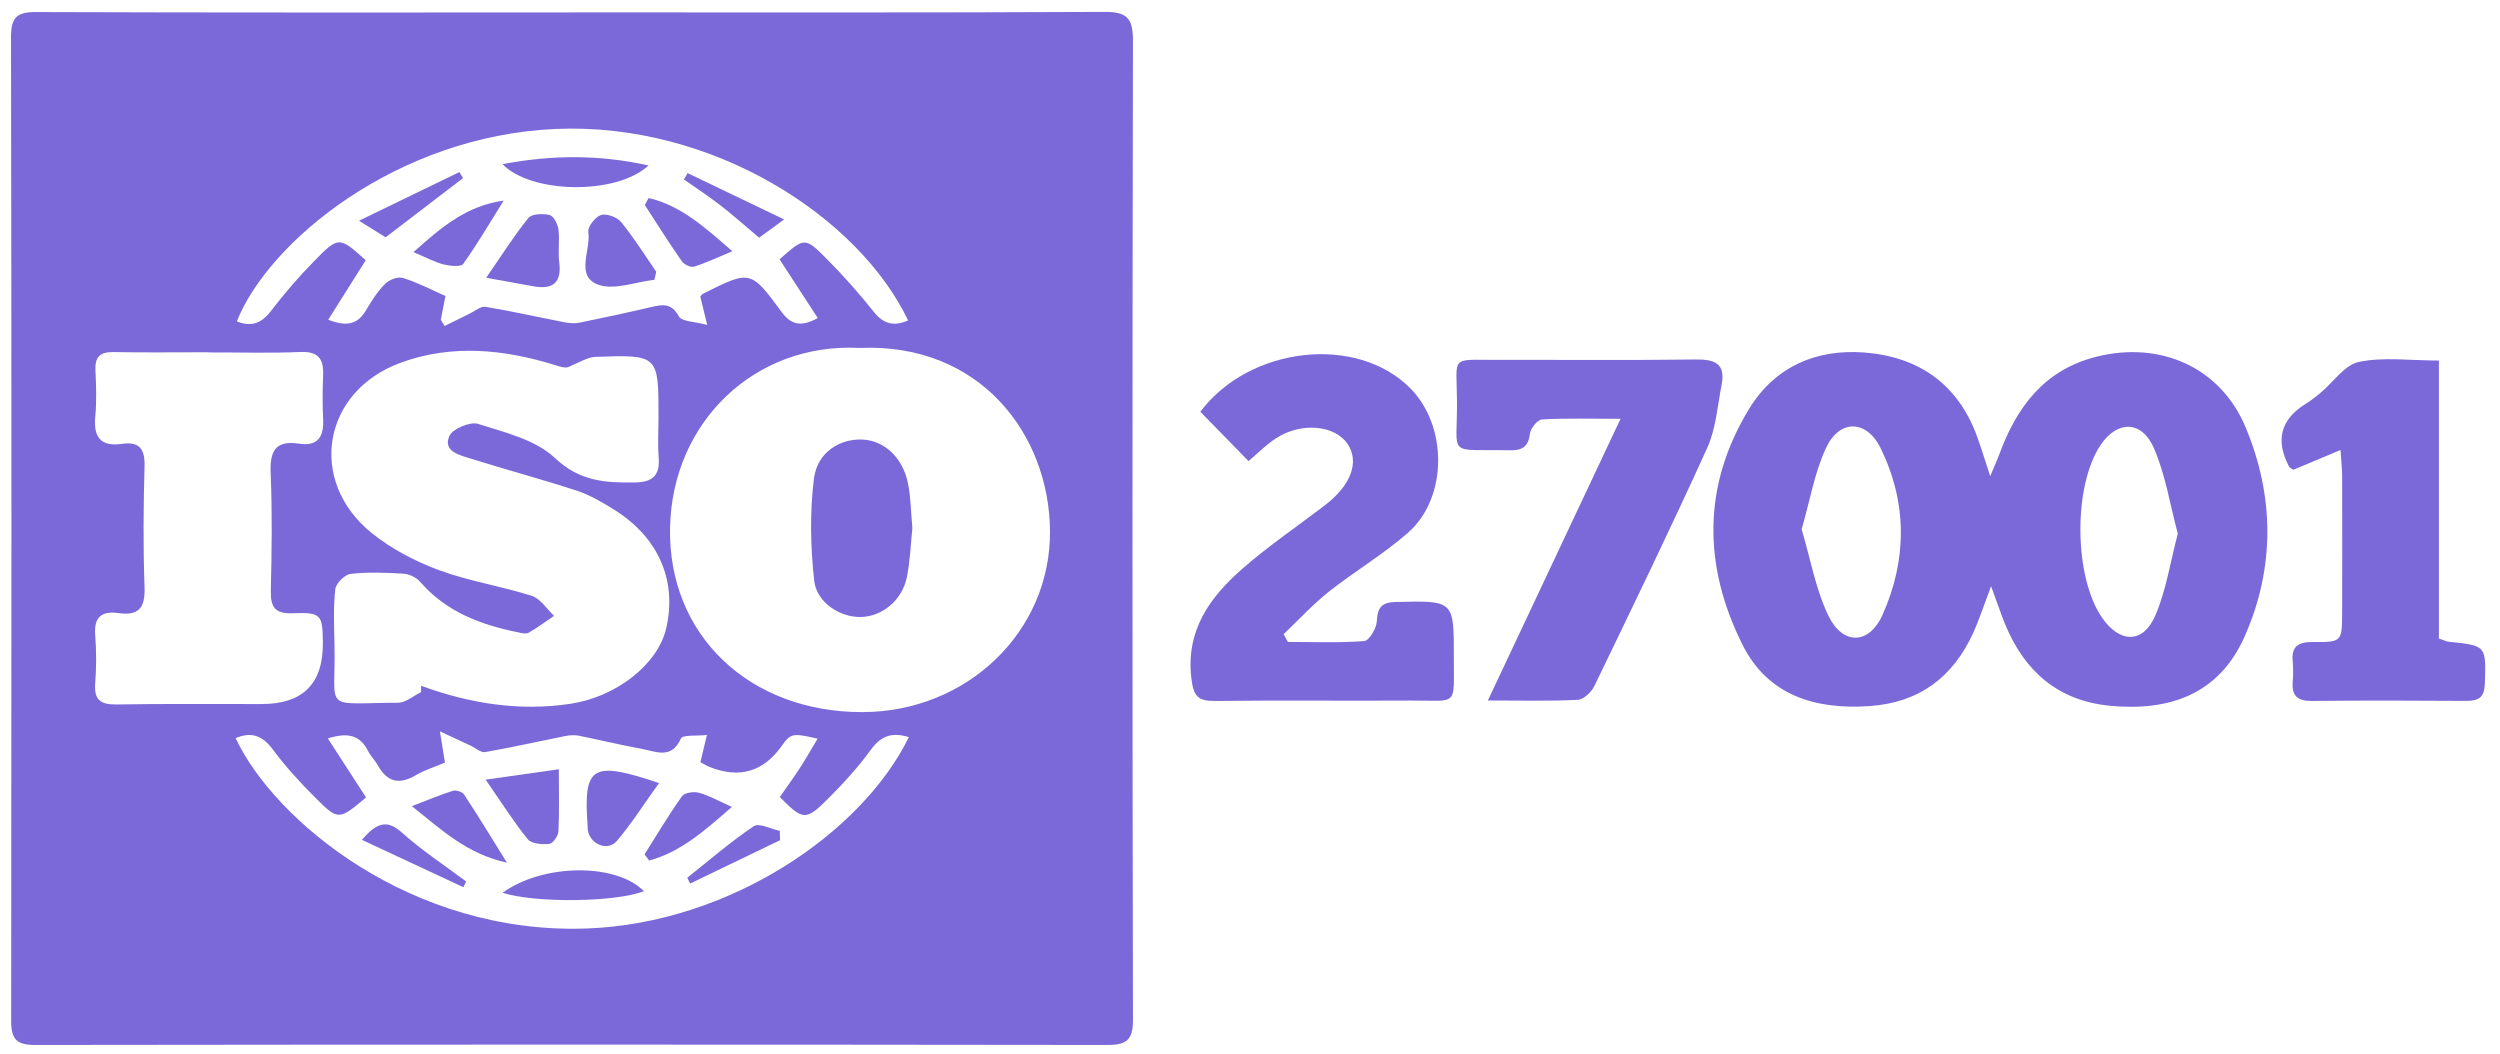 <svg xmlns="http://www.w3.org/2000/svg" width="121" height="51" viewBox="0 0 121 51" fill="none"><g id="Layer_1" clip-path="url(#clip0_3726_364)"><g id="PYGw5M"><g id="Group"><path id="Vector" d="M27.763 0.6C36.327 0.6 44.892 0.619 53.452 0.576C54.533 0.572 54.835 0.867 54.835 1.945C54.804 17.757 54.804 33.565 54.835 49.376C54.835 50.324 54.533 50.576 53.613 50.576C36.307 50.553 19.002 50.553 1.7 50.576C0.824 50.576 0.541 50.317 0.541 49.427C0.557 33.541 0.561 17.663 0.533 1.78C0.533 0.832 0.828 0.576 1.751 0.584C10.422 0.616 19.092 0.604 27.763 0.604V0.6ZM41.596 16.84C36.547 16.577 32.528 20.413 32.43 25.551C32.332 30.748 36.276 34.473 41.741 34.466C46.789 34.458 50.863 30.582 50.82 25.688C50.781 21.058 47.465 16.585 41.596 16.84ZM20.381 33.51C20.381 33.403 20.381 33.297 20.381 33.191C22.714 34.045 25.095 34.434 27.582 34.068C29.794 33.746 31.841 32.18 32.249 30.39C32.772 28.084 31.864 25.999 29.715 24.662C29.146 24.307 28.549 23.957 27.916 23.749C26.199 23.186 24.451 22.722 22.726 22.179C22.212 22.018 21.434 21.829 21.748 21.105C21.901 20.755 22.75 20.397 23.135 20.515C24.435 20.928 25.92 21.282 26.859 22.167C28.065 23.308 29.307 23.371 30.737 23.351C31.621 23.34 31.947 22.982 31.88 22.124C31.829 21.487 31.872 20.845 31.872 20.204C31.876 17.179 31.872 17.163 28.82 17.273C28.423 17.289 28.034 17.548 27.645 17.698C27.425 17.863 27.162 17.761 26.895 17.678C24.4 16.907 21.874 16.64 19.371 17.564C15.6 18.957 14.869 23.285 18 25.806C18.951 26.57 20.094 27.168 21.241 27.593C22.695 28.131 24.258 28.367 25.739 28.84C26.16 28.973 26.462 29.473 26.816 29.808C26.407 30.083 26.011 30.382 25.582 30.626C25.453 30.697 25.237 30.638 25.064 30.602C23.257 30.236 21.591 29.611 20.334 28.159C20.149 27.947 19.807 27.781 19.524 27.766C18.676 27.715 17.811 27.679 16.971 27.777C16.688 27.809 16.26 28.234 16.228 28.517C16.13 29.394 16.169 30.291 16.189 31.177C16.267 34.501 15.525 34.025 19.261 34.013C19.634 34.013 20.004 33.683 20.373 33.502L20.381 33.51ZM10.064 17.049C8.536 17.049 7.012 17.069 5.483 17.041C4.835 17.029 4.592 17.281 4.619 17.918C4.654 18.662 4.682 19.413 4.611 20.153C4.517 21.16 4.863 21.628 5.908 21.483C6.748 21.365 7.019 21.727 6.996 22.572C6.941 24.524 6.925 26.479 6.996 28.43C7.031 29.422 6.713 29.811 5.735 29.674C4.933 29.56 4.537 29.855 4.607 30.732C4.67 31.507 4.666 32.298 4.607 33.073C4.544 33.887 4.878 34.108 5.648 34.096C7.99 34.056 10.335 34.08 12.677 34.076C14.665 34.074 15.648 33.081 15.627 31.098C15.615 29.752 15.545 29.627 14.174 29.682C13.278 29.717 13.089 29.359 13.109 28.564C13.152 26.684 13.18 24.799 13.101 22.923C13.054 21.849 13.305 21.294 14.488 21.475C15.399 21.616 15.678 21.117 15.639 20.287C15.604 19.578 15.611 18.866 15.639 18.158C15.67 17.371 15.407 16.998 14.535 17.037C13.046 17.1 11.553 17.053 10.06 17.057L10.064 17.049ZM43.957 15.518C41.564 10.498 34.5 5.915 26.902 6.241C19.171 6.576 12.979 11.722 11.463 15.554C12.154 15.833 12.649 15.66 13.113 15.054C13.757 14.212 14.456 13.402 15.199 12.643C16.393 11.423 16.417 11.443 17.701 12.595C17.112 13.532 16.523 14.464 15.886 15.475C16.778 15.821 17.309 15.703 17.705 15.03C17.977 14.574 18.267 14.114 18.637 13.74C18.833 13.54 19.261 13.374 19.505 13.453C20.204 13.669 20.864 14.019 21.559 14.326C21.481 14.743 21.41 15.113 21.335 15.479C21.398 15.577 21.461 15.68 21.52 15.778C21.925 15.577 22.326 15.377 22.73 15.18C22.985 15.058 23.264 14.814 23.496 14.85C24.777 15.062 26.042 15.349 27.315 15.597C27.551 15.644 27.814 15.664 28.046 15.617C29.212 15.381 30.379 15.129 31.538 14.857C32.092 14.728 32.508 14.672 32.858 15.314C33 15.573 33.632 15.562 34.229 15.727C34.064 15.046 33.978 14.684 33.895 14.354C33.958 14.279 33.978 14.244 34.005 14.228C36.315 13.067 36.331 13.059 37.828 15.097C38.291 15.727 38.779 15.837 39.58 15.393C38.936 14.401 38.327 13.473 37.73 12.552C38.92 11.498 38.952 11.466 39.965 12.481C40.79 13.307 41.568 14.185 42.295 15.097C42.778 15.703 43.277 15.798 43.945 15.511L43.957 15.518ZM34.214 35.571C33.707 35.63 33.039 35.555 32.956 35.744C32.497 36.775 31.738 36.366 31.055 36.244C30.034 36.059 29.024 35.811 28.006 35.606C27.802 35.567 27.578 35.583 27.37 35.622C26.073 35.882 24.785 36.173 23.484 36.401C23.272 36.437 23.009 36.197 22.773 36.087C22.345 35.886 21.917 35.689 21.292 35.398C21.414 36.153 21.473 36.523 21.536 36.909C21.021 37.129 20.538 37.275 20.118 37.523C19.32 37.995 18.735 37.849 18.287 37.042C18.149 36.795 17.933 36.59 17.808 36.338C17.415 35.559 16.806 35.445 15.867 35.74C16.515 36.74 17.116 37.672 17.717 38.596C16.397 39.702 16.378 39.726 15.25 38.596C14.523 37.873 13.82 37.105 13.211 36.283C12.708 35.603 12.174 35.402 11.404 35.724C13.25 39.678 19.878 45.257 28.419 44.938C35.286 44.683 41.709 40.335 43.988 35.677C43.23 35.445 42.672 35.567 42.165 36.267C41.541 37.125 40.818 37.92 40.067 38.667C38.995 39.737 38.865 39.706 37.742 38.577C38.056 38.124 38.39 37.668 38.696 37.2C38.999 36.736 39.27 36.256 39.572 35.752C38.346 35.469 38.272 35.489 37.82 36.122C36.935 37.357 35.78 37.692 34.355 37.125C34.202 37.062 34.056 36.972 33.899 36.889C34.001 36.464 34.088 36.094 34.218 35.559L34.214 35.571Z" fill="#7B68D9"></path><path id="Vector_2" d="M96.373 28.364C96.007 29.324 95.791 30 95.501 30.638C94.518 32.782 92.892 34.009 90.48 34.175C87.855 34.355 85.569 33.655 84.347 31.224C82.426 27.404 82.383 23.489 84.673 19.764C85.915 17.745 87.91 16.884 90.228 17.061C92.849 17.261 94.766 18.579 95.693 21.133C95.885 21.66 96.047 22.199 96.326 23.045C96.542 22.529 96.659 22.277 96.754 22.022C97.598 19.708 98.938 17.895 101.484 17.261C104.548 16.498 107.471 17.765 108.689 20.684C110.084 24.024 110.115 27.486 108.634 30.819C107.396 33.604 105 34.434 102.124 34.159C99.602 33.915 97.983 32.487 97.044 30.205C96.836 29.693 96.663 29.17 96.369 28.372L96.373 28.364ZM105.405 25.83C105.035 24.449 104.815 23.001 104.254 21.699C103.66 20.326 102.458 20.342 101.653 21.561C100.333 23.564 100.38 27.935 101.743 29.902C102.607 31.145 103.731 31.161 104.324 29.776C104.843 28.568 105.039 27.219 105.405 25.83ZM87.199 25.614C87.62 27.022 87.871 28.509 88.5 29.811C89.191 31.236 90.464 31.204 91.108 29.772C92.31 27.097 92.318 24.335 91.018 21.683C90.338 20.299 89.022 20.287 88.378 21.683C87.824 22.875 87.604 24.221 87.199 25.618V25.614Z" fill="#7B68D9"></path><path id="Vector_3" d="M62.331 31.07C63.565 31.07 64.806 31.122 66.032 31.027C66.267 31.007 66.621 30.413 66.637 30.071C66.672 29.39 66.876 29.151 67.576 29.135C70.365 29.072 70.373 29.048 70.365 31.802C70.357 34.249 70.609 33.895 68.279 33.907C65.116 33.927 61.954 33.887 58.795 33.927C57.974 33.934 57.766 33.683 57.664 32.849C57.381 30.504 58.563 28.895 60.154 27.506C61.408 26.412 62.794 25.472 64.118 24.461C65.391 23.485 65.804 22.368 65.23 21.498C64.614 20.57 62.975 20.416 61.749 21.219C61.278 21.526 60.877 21.939 60.429 22.317C59.648 21.518 58.874 20.727 58.096 19.929C60.465 16.773 65.631 16.172 68.243 18.776C70.07 20.598 70.082 24.079 68.153 25.779C66.959 26.829 65.568 27.648 64.319 28.635C63.537 29.257 62.853 30.004 62.127 30.693C62.197 30.819 62.268 30.945 62.335 31.07H62.331Z" fill="#7B68D9"></path><path id="Vector_4" d="M72.011 33.907C74.188 29.288 76.258 24.89 78.434 20.271C76.945 20.271 75.783 20.235 74.628 20.302C74.412 20.314 74.074 20.739 74.046 20.999C73.972 21.664 73.63 21.805 73.048 21.793C69.976 21.73 70.542 22.175 70.518 19.398C70.499 17.179 70.165 17.422 72.479 17.419C75.673 17.411 78.867 17.442 82.061 17.399C82.984 17.387 83.53 17.588 83.326 18.622C83.125 19.645 83.055 20.739 82.634 21.668C80.878 25.543 79.02 29.367 77.169 33.199C77.028 33.494 76.651 33.856 76.368 33.871C74.997 33.942 73.618 33.903 72.011 33.903V33.907Z" fill="#7B68D9"></path><path id="Vector_5" d="M113.282 21.778C112.378 22.155 111.675 22.45 110.999 22.738C110.893 22.663 110.814 22.635 110.787 22.58C110.129 21.316 110.381 20.317 111.541 19.582C111.808 19.413 112.068 19.22 112.311 19.016C112.932 18.5 113.478 17.662 114.169 17.517C115.356 17.269 116.633 17.45 118.043 17.45V30.905C118.31 30.995 118.408 31.047 118.507 31.058C120.353 31.251 120.322 31.247 120.267 33.085C120.247 33.765 119.96 33.926 119.355 33.923C116.868 33.907 114.382 33.899 111.895 33.926C111.203 33.934 110.909 33.679 110.968 32.99C110.995 32.672 110.995 32.349 110.968 32.03C110.893 31.267 111.247 31.066 111.969 31.074C113.348 31.086 113.356 31.047 113.36 29.65C113.364 27.447 113.368 25.248 113.36 23.044C113.36 22.698 113.317 22.348 113.282 21.778Z" fill="#7B68D9"></path><path id="Vector_6" d="M44.157 25.578C44.078 26.314 44.055 27.132 43.894 27.927C43.666 29.056 42.7 29.843 41.658 29.863C40.68 29.882 39.525 29.178 39.407 28.104C39.227 26.471 39.191 24.788 39.395 23.163C39.556 21.892 40.645 21.227 41.745 21.274C42.79 21.322 43.69 22.136 43.945 23.387C44.086 24.076 44.086 24.791 44.161 25.582L44.157 25.578Z" fill="#7B68D9"></path><path id="Vector_7" d="M23.535 13.441C24.282 12.359 24.875 11.411 25.575 10.549C25.739 10.345 26.278 10.329 26.604 10.408C26.796 10.455 26.993 10.844 27.028 11.1C27.095 11.619 27.001 12.162 27.067 12.682C27.197 13.704 26.745 14.027 25.802 13.854C25.123 13.728 24.443 13.606 23.539 13.445L23.535 13.441Z" fill="#7B68D9"></path><path id="Vector_8" d="M31.672 13.543C30.748 13.646 29.703 14.066 28.933 13.771C27.834 13.35 28.607 12.103 28.474 11.23C28.434 10.978 28.812 10.494 29.087 10.408C29.358 10.321 29.865 10.51 30.061 10.746C30.682 11.505 31.204 12.343 31.762 13.154C31.731 13.284 31.703 13.413 31.672 13.543Z" fill="#7B68D9"></path><path id="Vector_9" d="M31.389 8.008C29.814 9.471 25.665 9.361 24.325 7.945C26.702 7.493 28.996 7.477 31.389 8.008Z" fill="#7B68D9"></path><path id="Vector_10" d="M20.008 12.206C21.39 10.97 22.604 9.951 24.376 9.711C23.736 10.738 23.119 11.789 22.42 12.772C22.306 12.93 21.783 12.874 21.477 12.8C21.045 12.69 20.644 12.469 20.008 12.202V12.206Z" fill="#7B68D9"></path><path id="Vector_11" d="M31.397 9.585C32.941 9.943 34.092 10.982 35.447 12.159C34.716 12.461 34.166 12.729 33.589 12.906C33.428 12.957 33.106 12.8 32.996 12.638C32.375 11.749 31.797 10.829 31.208 9.92C31.271 9.806 31.334 9.696 31.397 9.582V9.585Z" fill="#7B68D9"></path><path id="Vector_12" d="M18.664 11.486C18.334 11.281 18.012 11.081 17.375 10.683C19.151 9.822 20.695 9.074 22.235 8.327C22.294 8.425 22.353 8.519 22.412 8.618C21.194 9.55 19.98 10.483 18.664 11.486Z" fill="#7B68D9"></path><path id="Vector_13" d="M36.744 11.506C36.064 10.935 35.486 10.416 34.87 9.94C34.3 9.499 33.695 9.102 33.106 8.689C33.165 8.586 33.22 8.484 33.279 8.378C34.76 9.09 36.241 9.798 37.95 10.62C37.388 11.03 37.089 11.25 36.74 11.506H36.744Z" fill="#7B68D9"></path><path id="Vector_14" d="M23.508 37.735C24.832 37.546 25.861 37.401 27.048 37.231C27.048 38.349 27.075 39.297 27.028 40.241C27.016 40.461 26.761 40.827 26.588 40.843C26.242 40.879 25.728 40.843 25.547 40.623C24.863 39.781 24.282 38.856 23.504 37.735H23.508Z" fill="#7B68D9"></path><path id="Vector_15" d="M31.896 37.9C31.173 38.907 30.576 39.851 29.861 40.697C29.413 41.224 28.564 40.87 28.45 40.178C28.439 40.107 28.446 40.036 28.439 39.965C28.234 37.074 28.635 36.802 31.896 37.9Z" fill="#7B68D9"></path><path id="Vector_16" d="M24.325 43.211C26.274 41.795 29.81 41.756 31.165 43.133C29.802 43.672 25.885 43.715 24.325 43.211Z" fill="#7B68D9"></path><path id="Vector_17" d="M24.537 41.755C22.581 41.319 21.402 40.186 19.933 39.017C20.715 38.718 21.308 38.467 21.921 38.274C22.074 38.227 22.373 38.325 22.459 38.451C23.115 39.446 23.736 40.465 24.537 41.755Z" fill="#7B68D9"></path><path id="Vector_18" d="M35.424 39.053C34.088 40.221 32.929 41.244 31.42 41.65C31.346 41.551 31.271 41.449 31.196 41.351C31.794 40.406 32.363 39.446 33.008 38.538C33.129 38.364 33.577 38.302 33.825 38.368C34.324 38.506 34.787 38.77 35.42 39.053H35.424Z" fill="#7B68D9"></path><path id="Vector_19" d="M17.517 40.65C18.287 39.741 18.782 39.69 19.485 40.324C20.444 41.181 21.532 41.893 22.561 42.664L22.428 42.94C20.837 42.2 19.245 41.457 17.517 40.65Z" fill="#7B68D9"></path><path id="Vector_20" d="M37.753 40.666C36.304 41.366 34.854 42.062 33.404 42.763C33.357 42.668 33.31 42.574 33.263 42.483C34.328 41.638 35.357 40.745 36.48 39.989C36.736 39.816 37.313 40.127 37.742 40.213C37.742 40.367 37.749 40.516 37.753 40.67V40.666Z" fill="#7B68D9"></path></g></g></g><defs><clipPath id="clip0_3726_364"><rect width="119.753" height="50" fill="white" transform="translate(0.533 0.576)"></rect></clipPath></defs></svg>